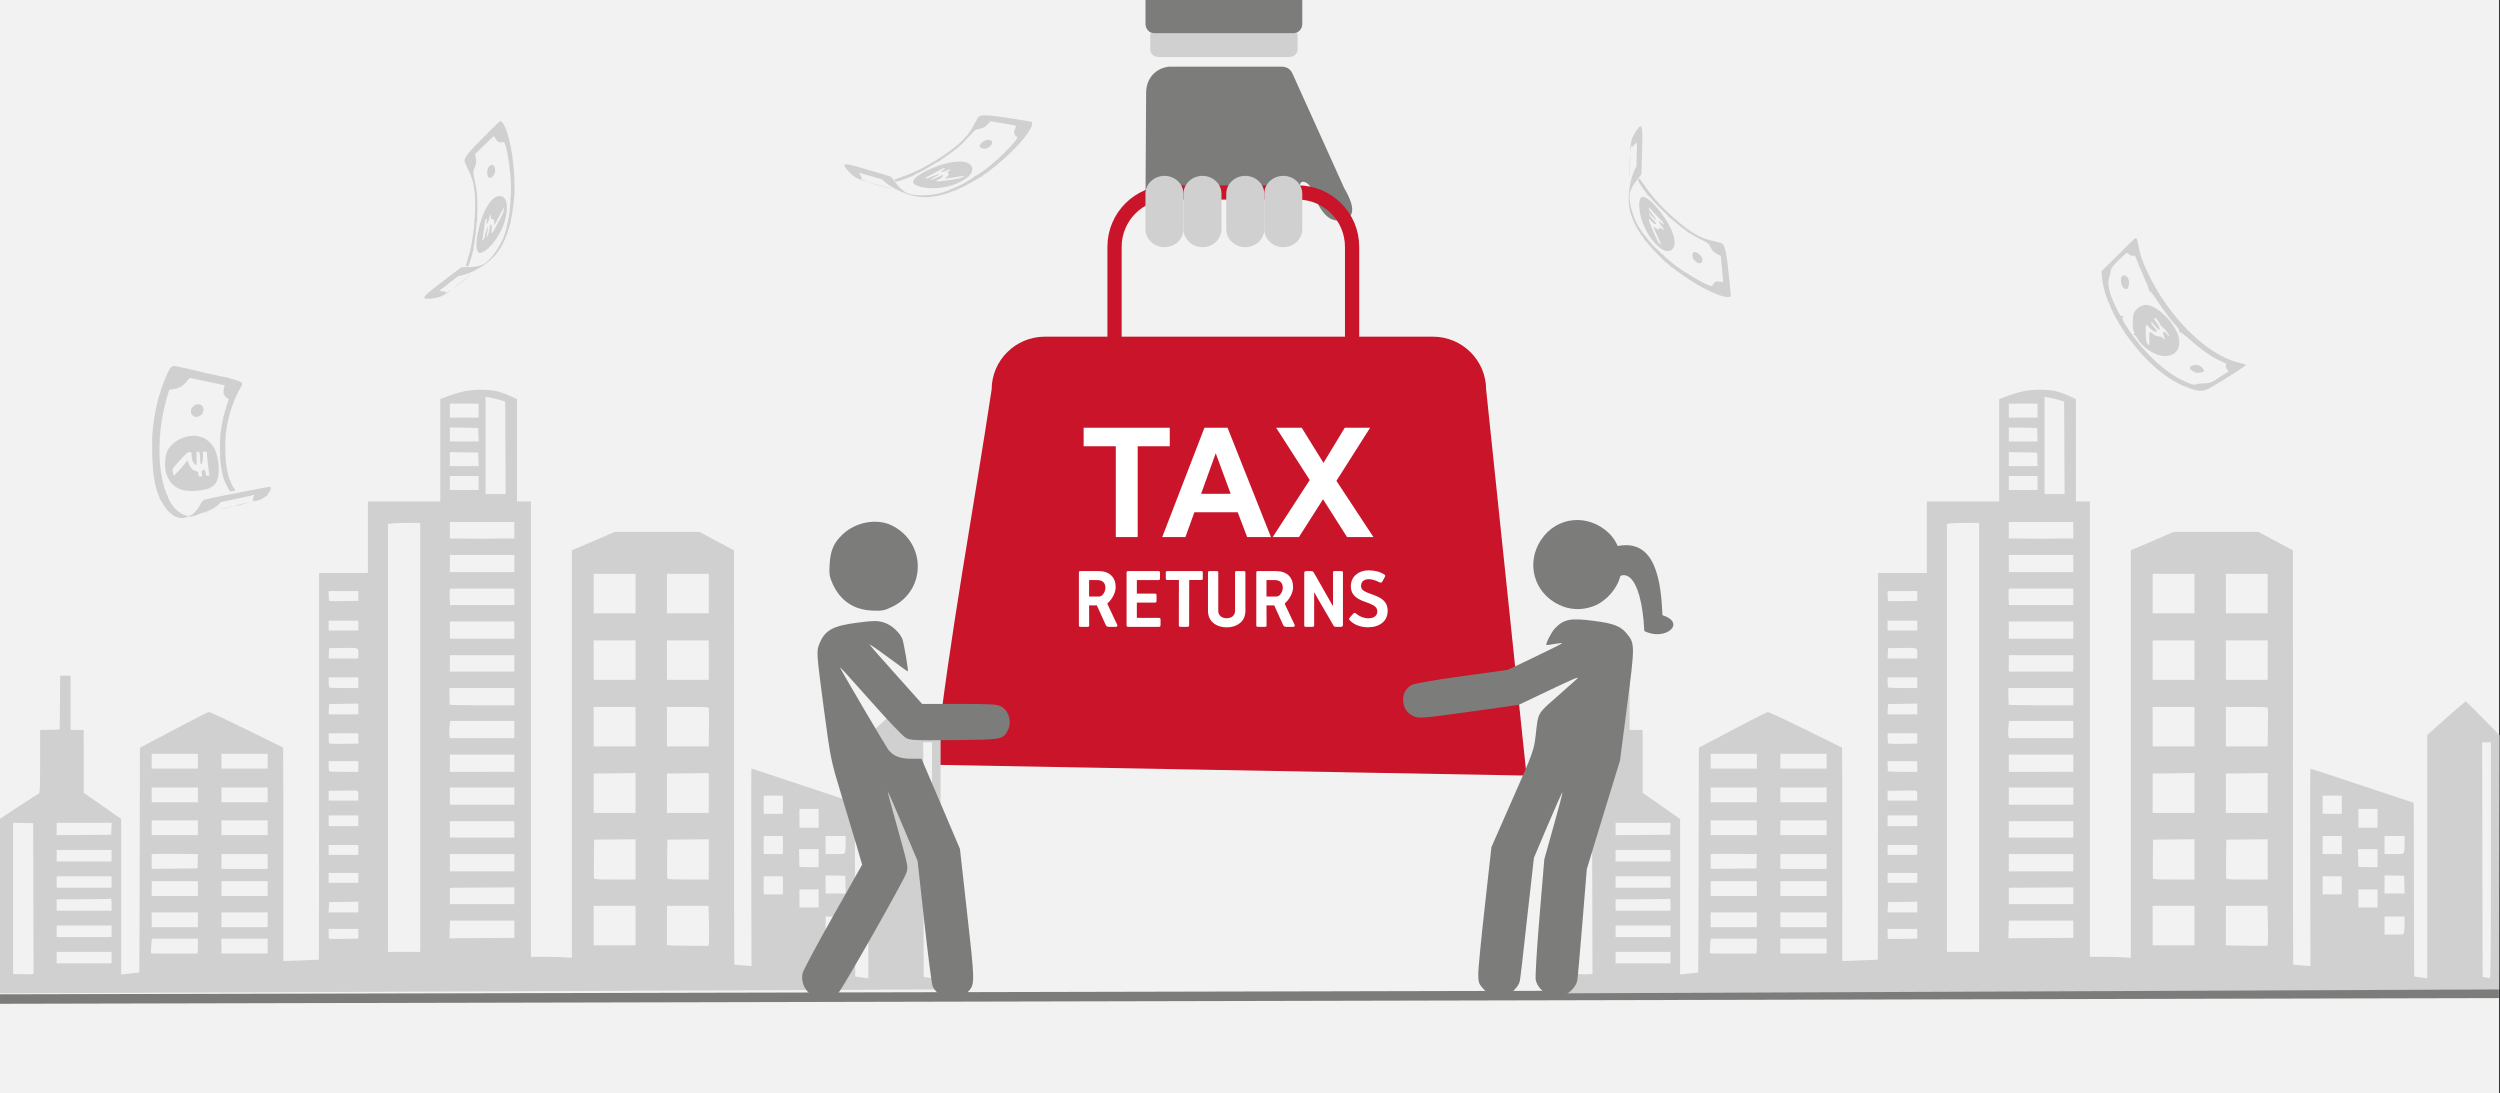<svg width="526" height="230" xmlns="http://www.w3.org/2000/svg" xmlns:xlink="http://www.w3.org/1999/xlink" overflow="hidden"><rect width="100%" height="100%" fill="#333333" stroke="none"/><defs><clipPath id="clip0"><path d="M0 0 526 0 526 230 0 230Z" fill-rule="evenodd" clip-rule="evenodd"/></clipPath></defs><g clip-path="url(#clip0)"><rect x="0" y="0" width="525.239" height="230" fill="#FFFFFF" transform="scale(1.001 1)"/><rect x="0" y="0" width="525.239" height="230" fill="#F2F2F2" transform="scale(1.001 1)"/><path d="M0 0-525.239-1.2" stroke="#7C7C7B" stroke-width="1.997" stroke-miterlimit="8" fill="none" fill-rule="evenodd" transform="matrix(-1.001 -0 -0 1 0 210.2)"/><path d="M2.733 28.58C1.818 28.454 0.302 27.908 0.065 27.62-0.028 27.506-0.024 27.468 0.095 27.336 0.333 27.073 1.496 26.707 3.789 26.173 4.195 26.078 5.66 25.724 7.045 25.385 8.429 25.047 9.614 24.77 9.678 24.77 9.741 24.77 10.323 24.995 10.971 25.271 12.271 25.825 12.849 25.988 13.787 26.062 14.354 26.108 14.494 26.088 15.226 25.863 16.801 25.378 19.046 23.959 20.432 22.574 21.171 21.835 22.004 20.819 21.947 20.727 21.919 20.681 21.94 20.654 21.993 20.666 22.075 20.684 23.683 18.448 23.693 18.302 23.696 18.274 23.86 17.976 24.059 17.641 24.704 16.556 24.951 16.062 24.895 15.97 24.863 15.92 24.873 15.901 24.916 15.928 24.997 15.978 25.813 14.347 26.329 13.105 27.213 10.976 28.24 7.465 28.564 5.465 28.715 4.53 28.664 4.24 28.35 4.24 28.256 4.24 28.034 4.17 27.859 4.085 27.491 3.907 27.37 3.656 27.272 2.862 27.238 2.587 27.194 2.345 27.175 2.326 27.142 2.294 26.17 2.64 23.213 3.739L21.991 4.193 21.94 4.547C21.873 5.014 21.613 5.776 21.422 6.067 21.337 6.196 21.013 6.546 20.702 6.845 20.076 7.447 20.111 7.367 19.767 9.022 19.256 11.491 18.72 13.043 17.585 15.343 17.137 16.253 16.794 17.037 16.823 17.085 16.856 17.138 16.843 17.151 16.79 17.119 16.737 17.086 16.623 17.224 16.495 17.476 15.949 18.556 14.397 21.152 13.844 21.91 13.693 22.118 13.601 22.318 13.633 22.369 13.666 22.424 13.656 22.44 13.606 22.409 13.56 22.381 13.361 22.588 13.153 22.884 12.592 23.677 11.263 25.159 11.114 25.156 10.862 25.151 10.589 24.836 10.768 24.757 10.926 24.686 11.883 23.521 11.84 23.452 11.813 23.408 11.836 23.388 11.892 23.408 11.994 23.444 13.236 21.84 14.059 20.609 16.182 17.433 18.293 13.117 18.955 10.595 19.364 9.042 19.438 8.299 19.377 6.399 19.327 4.864 19.334 4.69 19.458 4.501 19.961 3.734 21.268 3.108 26.574 1.092 27.322 0.807 28.31 0.432 28.769 0.258 29.484-0.014 29.621-0.045 29.729 0.046 30.43 0.627 30.113 3.905 28.975 7.856 28.48 9.573 27.631 11.975 27.087 13.2 26.978 13.445 26.899 13.69 26.913 13.745 26.926 13.799 26.921 13.811 26.9 13.771 26.879 13.732 26.711 14.025 26.525 14.422 26.339 14.82 26.21 15.184 26.237 15.233 26.265 15.281 26.259 15.296 26.225 15.264 26.191 15.233 25.928 15.636 25.642 16.159 24.868 17.575 23.938 19.053 23.247 19.968 23.057 20.219 22.934 20.454 22.965 20.505 22.998 20.557 22.986 20.573 22.938 20.543 22.892 20.515 22.74 20.641 22.599 20.823 21.131 22.722 19.205 24.39 17.514 25.227 15.639 26.154 13.104 26.634 10.597 26.536 9.848 26.507 9.336 26.445 8.969 26.338L8.432 26.184 6.053 26.763C4.743 27.081 3.62 27.36 3.557 27.383 3.484 27.408 3.621 27.519 3.93 27.684 4.627 28.056 4.677 28.104 4.529 28.267 4.403 28.407 4.462 28.405 5.539 28.237 6.048 28.157 5.595 28.321 4.94 28.453 4.169 28.609 3.303 28.659 2.733 28.58ZM7.288 27.854C8.037 27.668 9.139 27.401 9.738 27.259 10.337 27.118 10.879 26.987 10.943 26.969 11.047 26.939 11.047 26.943 10.943 27.009 10.787 27.107 6.863 28.056 6.239 28.147 6.068 28.172 6.54 28.04 7.288 27.854ZM11.318 26.894C11.374 26.872 11.441 26.874 11.466 26.9 11.492 26.926 11.447 26.944 11.364 26.941 11.274 26.937 11.255 26.919 11.318 26.894ZM11.706 26.816C11.762 26.794 11.83 26.796 11.855 26.822 11.881 26.848 11.835 26.867 11.753 26.863 11.663 26.859 11.644 26.841 11.706 26.816ZM14.379 23.5C13.853 22.94 14.585 21.196 16.311 18.897 18.842 15.527 21.707 13.629 23.184 14.344 23.61 14.551 23.818 14.821 23.928 15.31 24.234 16.676 22.595 19.398 20.392 21.181 19.158 22.18 18.279 22.709 17.048 23.195 16.063 23.583 15.664 23.68 15.044 23.68 14.626 23.68 14.521 23.651 14.379 23.5ZM16.363 21.343C16.523 21.288 16.726 21.074 17.008 20.663 17.457 20.01 18.167 19.233 18.261 19.291 18.294 19.311 18.096 19.664 17.823 20.076 17.549 20.489 17.347 20.861 17.373 20.904 17.4 20.947 17.383 20.958 17.336 20.929 17.289 20.9 17.213 20.945 17.167 21.03 17.088 21.178 17.095 21.18 17.338 21.08 17.603 20.971 17.991 20.486 18.573 19.536 18.912 18.983 19.052 18.916 19.096 19.286 19.122 19.514 18.959 19.864 18.54 20.483L18.308 20.825 18.528 20.77C18.773 20.708 18.968 20.581 19.777 19.95 20.08 19.713 20.717 19.224 21.192 18.864 21.667 18.504 22.035 18.175 22.009 18.133 21.983 18.091 21.998 18.079 22.042 18.106 22.157 18.177 22.583 17.721 22.855 17.233L23.09 16.814 22.48 17.293C22.144 17.557 21.397 18.156 20.819 18.625 20.242 19.094 19.742 19.479 19.709 19.479 19.677 19.479 19.716 19.349 19.797 19.189 20.119 18.553 20.073 18.081 19.689 18.081 19.45 18.081 19.451 18.057 19.699 17.634 19.809 17.445 19.884 17.275 19.865 17.256 19.749 17.14 19.396 17.424 19.18 17.807 19.046 18.045 18.861 18.278 18.77 18.325 18.678 18.372 18.524 18.483 18.428 18.57 18.179 18.797 18.211 18.64 18.535 18.041 18.808 17.535 18.81 17.521 18.632 17.573 18.378 17.646 18.241 17.826 17.643 18.862 17.359 19.357 16.871 20.135 16.56 20.593 16.249 21.05 16.025 21.424 16.063 21.424 16.1 21.424 16.235 21.388 16.363 21.343ZM26.885 14.299C26.885 14.299 26.885 14.299 26.885 14.299ZM22.772 9.944C22.368 9.66 22.748 8.427 23.401 7.901 23.549 7.782 23.77 7.7 24.007 7.678 24.337 7.646 24.395 7.664 24.504 7.83 24.717 8.155 24.731 8.447 24.555 8.918 24.362 9.433 23.932 9.864 23.488 9.987 23.087 10.099 22.985 10.092 22.772 9.944Z" fill="#D0D0D0" fill-rule="evenodd" transform="matrix(0.867 0.5 -0.499 0.866 191.392 10.866)"/><path d="M5.245 31.824C4.111 31.425 2.922 30.248 2.114 28.724 1.893 28.308 1.673 27.993 1.626 28.022 1.578 28.053 1.561 28.018 1.589 27.944 1.617 27.871 1.532 27.564 1.401 27.263 0.518 25.232 0.105 22.511 0.021 18.167-0.023 15.924-0.001 14.948 0.124 13.623 0.521 9.404 1.451 5.647 2.957 2.179 3.597 0.704 3.764 0.417 4.118 0.179 4.548-0.109 4.345-0.138 8.267 0.77 9.226 0.993 10.489 1.287 11.075 1.425 11.661 1.563 12.337 1.716 12.576 1.764 12.816 1.813 13.617 1.988 14.357 2.153 15.096 2.318 15.793 2.438 15.906 2.419 16.019 2.402 16.046 2.408 15.966 2.436 15.886 2.463 16.322 2.613 16.934 2.769 18.296 3.116 18.907 3.403 18.951 3.717 18.969 3.844 18.857 4.146 18.696 4.406 17.102 6.985 15.834 10.917 15.488 14.361 15.337 15.857 15.361 18.956 15.533 20.387 15.761 22.272 16.269 24.29 16.482 24.156 16.536 24.123 16.546 24.147 16.506 24.214 16.429 24.34 16.787 25.101 17.238 25.771 17.392 25.997 17.481 26.205 17.438 26.233 17.395 26.26 17.138 26.312 16.867 26.349L16.375 26.415 15.967 25.706C15.146 24.275 14.796 23.165 14.446 20.876 14.202 19.279 14.205 15.199 14.452 13.587 14.757 11.595 15.097 10.131 15.631 8.518 15.917 7.654 16.142 6.945 16.131 6.942 16.121 6.939 15.949 6.854 15.75 6.751 15.333 6.536 14.997 5.933 14.999 5.405 14.999 5.219 15.065 4.848 15.144 4.582 15.224 4.316 15.277 4.088 15.264 4.075 15.251 4.062 14.368 3.869 13.303 3.645 12.238 3.421 10.625 3.081 9.72 2.89 8.814 2.7 8.019 2.535 7.952 2.525 7.885 2.514 7.611 2.794 7.342 3.145 6.47 4.29 5.599 4.794 4.331 4.894 3.8 4.935 3.668 4.98 3.581 5.153 3.406 5.5 2.627 8.375 2.359 9.667 1.35 14.514 1.279 20.006 2.174 24.012 2.529 25.6 3.141 27.416 3.289 27.322 3.336 27.293 3.35 27.333 3.32 27.412 3.291 27.49 3.384 27.792 3.528 28.081 4.376 29.79 5.789 31.137 7.039 31.431 7.31 31.495 7.51 31.583 7.483 31.63 7.402 31.763 7.666 31.717 7.928 31.554 8.061 31.471 8.092 31.428 7.996 31.457 7.89 31.491 7.846 31.472 7.883 31.411 7.917 31.356 8.03 31.337 8.133 31.37 8.447 31.472 9.643 30.16 10.08 29.235 10.296 28.778 10.55 28.399 10.726 28.272 11.014 28.064 12.301 27.786 18.968 26.497 20.114 26.275 21.867 25.934 22.864 25.739 23.862 25.544 24.744 25.41 24.825 25.443 25.118 25.556 24.929 26.206 24.426 26.82 24.3 26.973 24.222 27.141 24.253 27.191 24.284 27.242 24.253 27.272 24.181 27.257 24.11 27.242 24.065 27.289 24.079 27.36 24.094 27.432 24.063 27.464 24.011 27.431 23.959 27.399 23.721 27.524 23.481 27.71 23.242 27.895 22.836 28.115 22.581 28.197 21.861 28.428 21.095 28.588 21.029 28.522 20.997 28.488 21.062 28.461 21.174 28.461 21.451 28.461 21.532 28.299 21.287 28.234 21.096 28.183 21.095 28.17 21.25 27.804 21.483 27.257 21.535 27.04 21.415 27.115 21.359 27.151 20.578 27.335 19.68 27.525 18.783 27.715 17.249 28.042 16.272 28.252L14.496 28.633 13.996 29.123C13.181 29.922 12.202 30.433 10.543 30.923 10.143 31.042 9.716 31.203 9.592 31.284 9.322 31.459 8.241 31.719 7.633 31.756 7.391 31.77 7.1 31.833 6.986 31.895 6.681 32.061 5.821 32.026 5.246 31.824ZM10.912 30.955C10.982 30.926 11.066 30.93 11.098 30.963 11.13 30.995 11.073 31.019 10.97 31.014 10.858 31.01 10.835 30.986 10.912 30.955ZM11.414 30.825C11.494 30.773 11.603 30.729 11.656 30.729 11.71 30.729 11.688 30.773 11.608 30.825 11.528 30.878 11.419 30.92 11.366 30.92 11.313 30.92 11.334 30.878 11.414 30.825ZM12.946 30.462C13.016 30.434 13.099 30.438 13.131 30.47 13.164 30.503 13.106 30.526 13.004 30.522 12.891 30.517 12.868 30.494 12.946 30.462ZM13.333 30.364C13.403 30.335 13.486 30.339 13.519 30.372 13.551 30.404 13.494 30.428 13.392 30.423 13.279 30.419 13.256 30.395 13.333 30.364ZM15.579 29.836C16.191 29.679 16.758 29.554 16.838 29.558 17.047 29.566 14.891 30.126 14.659 30.122 14.552 30.122 14.966 29.992 15.579 29.836ZM17.104 29.479C17.171 29.452 17.279 29.452 17.346 29.479 17.413 29.507 17.358 29.529 17.225 29.529 17.092 29.529 17.037 29.507 17.104 29.479ZM17.661 29.347C17.694 29.293 17.789 29.249 17.872 29.249 17.956 29.249 18.57 29.115 19.236 28.951 19.903 28.787 20.465 28.671 20.486 28.691 20.519 28.725 17.814 29.446 17.657 29.446 17.626 29.446 17.628 29.402 17.661 29.347ZM7.532 26.29C5.573 26.108 4.067 25.124 3.344 23.558 2.831 22.445 2.667 21.562 2.73 20.236 2.813 18.498 3.235 17.436 4.204 16.528 4.85 15.922 5.452 15.531 6.219 15.221 7.945 14.522 9.469 14.505 10.909 15.169 11.625 15.499 12.586 16.424 13.001 17.182 14.18 19.333 14.366 23.167 13.365 24.668 13.041 25.155 12.33 25.652 11.677 25.85 10.482 26.211 8.705 26.4 7.532 26.29ZM10.525 23.19C10.542 23.174 10.515 22.937 10.466 22.661L10.376 22.16 10.714 21.957C10.899 21.846 11.073 21.777 11.101 21.805 11.128 21.832 11.2 22.133 11.261 22.474L11.372 23.092 11.703 23.065C11.885 23.05 12.047 23.023 12.064 23.006 12.081 22.989 12.031 22.669 11.952 22.294 11.873 21.921 11.733 20.804 11.64 19.813L11.473 18.011 11.08 18.04 10.688 18.07 10.713 18.759C10.742 19.609 10.591 20.408 10.358 20.622 10.192 20.774 10.18 20.754 10.121 20.175 10.087 19.841 10.059 19.332 10.059 19.046 10.059 18.284 9.928 18 9.598 18.038L9.332 18.07 9.36 19.473C9.375 20.245 9.36 20.877 9.326 20.877 9.293 20.877 9.144 20.789 8.996 20.682 8.602 20.396 8.39 19.852 8.325 18.958L8.267 18.168 7.869 18.139C7.473 18.109 7.468 18.113 6.152 19.524 5.426 20.304 4.707 21.117 4.554 21.332 4.287 21.707 4.278 21.752 4.359 22.355 4.406 22.701 4.493 23.015 4.553 23.053 4.66 23.12 6.164 21.492 6.995 20.409 7.416 19.861 7.54 19.784 7.542 20.064 7.542 20.341 7.974 21.205 8.298 21.58 8.56 21.884 8.779 21.995 9.55 22.215 9.617 22.234 9.671 22.329 9.672 22.425 9.672 22.522 9.718 22.77 9.775 22.976 9.872 23.334 9.893 23.349 10.186 23.285 10.356 23.248 10.508 23.206 10.525 23.19ZM8.934 10.663C8.821 10.639 8.604 10.488 8.45 10.325 8.22 10.081 8.17 9.943 8.17 9.551 8.17 9.165 8.227 9.001 8.469 8.696 8.844 8.221 9.174 8.055 9.735 8.055 10.511 8.055 10.967 8.759 10.736 9.599 10.601 10.09 10.354 10.361 9.842 10.579 9.488 10.728 9.335 10.743 8.934 10.663Z" fill="#D0D0D0" fill-rule="evenodd" transform="matrix(1.001 0 -0 1 32 77)"/><path d="M7.705 35.032C5.374 34.048 0.834 32.163 0.387 31.994-0.284 31.744-0.104 31.408 1.099 30.663 2.62 29.727 3.881 28.613 5.638 26.664 12.573 18.969 16.872 8.277 15.708 1.62 15.563 0.791 15.489 0.062 15.546 0.003 15.653-0.114 20.516 3.206 22.799 4.956 24.435 6.211 24.725 7.045 24.725 10.478 24.725 18.892 17.5 31.206 10.273 35.108 9.723 35.407 9.24 35.647 9.202 35.642 9.166 35.642 8.493 35.364 7.705 35.032ZM9.73 33.67C11.271 33.522 12.78 32.441 15.06 29.857 16.32 28.429 16.429 28.22 16.131 27.812 15.836 27.411 15.841 27.396 16.177 27.674 16.615 28.041 17.034 27.602 18.669 25.067 21.597 20.527 23.533 15.179 23.723 11.09 23.828 8.848 23.79 8.535 23.364 8.03 23.102 7.718 22.697 6.994 22.466 6.415 22.145 5.617 21.721 5.16 20.707 4.512 19.971 4.046 19.114 3.456 18.8 3.201 18.241 2.75 18.222 2.753 17.953 3.319 17.798 3.642 17.503 3.862 17.274 3.821 16.936 3.758 16.872 3.969 16.872 5.142 16.872 7.058 16.303 9.8 15.293 12.746 14.827 14.105 14.527 15.357 14.625 15.525 14.734 15.717 14.701 15.768 14.537 15.658 14.377 15.551 14.068 15.916 13.758 16.574 12.894 18.42 11.606 20.639 10.271 22.588 9.571 23.611 9.064 24.56 9.145 24.697 9.223 24.837 9.185 24.919 9.059 24.878 8.935 24.84 7.936 25.786 6.841 26.983 5.745 28.179 4.512 29.434 4.103 29.773 3.474 30.291 3.398 30.464 3.624 30.852 3.824 31.196 3.822 31.433 3.615 31.788 3.363 32.219 3.536 32.344 5.522 33.178 6.721 33.683 7.864 34.03 8.062 33.945 8.257 33.864 9.007 33.742 9.728 33.67ZM8.167 30.982C7.933 30.326 8.495 29.566 9.411 29.293 10.397 29.003 10.68 29.107 10.68 29.758 10.68 30.767 8.476 31.841 8.167 30.982ZM13.115 25.447C12.687 25.166 12.22 24.621 12.082 24.236 11.199 21.805 13.594 16.39 16.172 14.982 18.098 13.929 19.819 14.602 20.566 16.701 21.224 18.543 20.557 21.787 19.215 23.32 18.945 23.629 18.796 24.001 18.881 24.149 18.976 24.315 18.895 24.363 18.669 24.269 18.464 24.184 18.3 24.228 18.3 24.366 18.3 24.759 15.584 25.957 14.699 25.957 14.256 25.957 13.544 25.725 13.115 25.447ZM17.707 21.973C18.565 21.606 19.371 21.091 19.505 20.826 19.802 20.232 19.778 20.232 18.419 20.856 16.953 21.53 16.851 21.507 17.15 20.581 17.327 20.043 17.331 19.617 17.162 19.226 17.01 18.862 17.003 18.5 17.146 18.227 17.451 17.642 17.212 17.683 16.624 18.316 15.974 19.012 15.537 18.706 16.029 17.9 16.236 17.561 16.298 17.285 16.167 17.285 15.934 17.285 15.022 18.974 15.013 19.425 15.013 19.55 14.915 19.721 14.803 19.808 14.689 19.895 14.403 20.29 14.168 20.688 13.639 21.578 13.913 21.994 14.456 21.124 15.194 19.946 15.639 19.454 15.805 19.632 15.898 19.729 15.737 20.216 15.451 20.716 15.163 21.213 14.965 21.749 15.013 21.902 15.06 22.055 15.384 21.624 15.732 20.945 16.25 19.936 16.396 19.798 16.531 20.18 16.629 20.446 16.531 21.025 16.31 21.527 15.703 22.886 15.632 22.863 17.707 21.973ZM19.86 10.088C19.393 9.371 19.388 8.598 19.845 7.961 20.198 7.476 20.212 7.476 20.679 8.068 20.94 8.4 21.154 8.935 21.154 9.259 21.154 10.68 20.514 11.09 19.86 10.088Z" fill="#D0D0D0" fill-rule="evenodd" transform="matrix(-0.389 0.921 -0.922 -0.389 478.605 62.452)"/><path d="M2.732 28.576C1.818 28.45 0.302 27.904 0.065 27.616-0.028 27.503-0.024 27.464 0.095 27.333 0.333 27.07 1.495 26.704 3.789 26.169 4.195 26.075 5.66 25.721 7.044 25.382 8.428 25.044 9.613 24.767 9.677 24.767 9.74 24.767 10.322 24.992 10.97 25.268 12.269 25.822 12.848 25.985 13.785 26.059 14.352 26.104 14.492 26.085 15.224 25.86 16.799 25.375 19.043 23.957 20.429 22.571 21.169 21.832 22.002 20.816 21.945 20.724 21.917 20.679 21.937 20.651 21.99 20.663 22.073 20.681 23.68 18.446 23.69 18.3 23.693 18.271 23.857 17.974 24.056 17.639 24.701 16.554 24.948 16.06 24.892 15.968 24.86 15.918 24.87 15.899 24.913 15.926 24.994 15.976 25.81 14.345 26.325 13.103 27.209 10.975 28.236 7.464 28.56 5.464 28.711 4.53 28.661 4.239 28.346 4.239 28.252 4.239 28.031 4.17 27.855 4.085 27.487 3.906 27.367 3.656 27.268 2.862 27.234 2.586 27.191 2.345 27.171 2.326 27.139 2.293 26.167 2.64 23.21 3.739L21.988 4.193 21.937 4.546C21.87 5.014 21.611 5.775 21.419 6.067 21.334 6.195 21.011 6.545 20.7 6.844 20.074 7.446 20.108 7.366 19.765 9.021 19.253 11.49 18.717 13.042 17.583 15.341 17.134 16.251 16.791 17.035 16.821 17.083 16.854 17.136 16.841 17.149 16.788 17.117 16.735 17.084 16.621 17.222 16.493 17.474 15.947 18.554 14.395 21.149 13.843 21.907 13.691 22.115 13.599 22.315 13.631 22.367 13.665 22.421 13.654 22.437 13.605 22.407 13.558 22.378 13.36 22.585 13.151 22.881 12.591 23.674 11.261 25.156 11.112 25.153 10.861 25.148 10.588 24.833 10.767 24.754 10.925 24.683 11.882 23.518 11.839 23.449 11.811 23.405 11.835 23.385 11.89 23.405 11.992 23.441 13.234 21.838 14.057 20.607 16.18 17.431 18.291 13.115 18.953 10.594 19.361 9.041 19.436 8.298 19.374 6.398 19.325 4.863 19.332 4.69 19.456 4.501 19.959 3.734 21.265 3.108 26.571 1.091 27.319 0.807 28.307 0.432 28.765 0.258 29.481-0.014 29.617-0.045 29.726 0.046 30.426 0.627 30.109 3.904 28.971 7.855 28.477 9.571 27.628 11.974 27.083 13.199 26.974 13.444 26.896 13.689 26.909 13.743 26.923 13.797 26.917 13.809 26.897 13.77 26.876 13.73 26.707 14.023 26.522 14.42 26.336 14.818 26.206 15.183 26.234 15.231 26.262 15.28 26.256 15.294 26.222 15.263 26.187 15.231 25.925 15.634 25.639 16.157 24.864 17.573 23.936 19.051 23.245 19.965 23.055 20.217 22.931 20.451 22.962 20.502 22.995 20.555 22.984 20.571 22.935 20.541 22.889 20.512 22.737 20.638 22.596 20.82 21.128 22.719 19.203 24.387 17.512 25.224 15.637 26.151 13.103 26.631 10.595 26.532 9.847 26.503 9.335 26.441 8.967 26.335L8.431 26.181 6.052 26.76C4.743 27.078 3.62 27.357 3.556 27.379 3.483 27.404 3.621 27.515 3.929 27.68 4.627 28.053 4.676 28.101 4.529 28.264 4.402 28.403 4.461 28.401 5.538 28.233 6.047 28.154 5.594 28.318 4.939 28.45 4.169 28.605 3.302 28.655 2.732 28.576ZM7.287 27.851C8.036 27.665 9.138 27.397 9.737 27.256 10.335 27.115 10.878 26.984 10.942 26.966 11.046 26.936 11.046 26.94 10.942 27.005 10.786 27.103 6.862 28.053 6.238 28.144 6.067 28.169 6.539 28.037 7.287 27.851ZM11.316 26.89C11.372 26.868 11.439 26.871 11.465 26.897 11.491 26.922 11.445 26.941 11.363 26.938 11.273 26.934 11.254 26.916 11.316 26.891ZM11.705 26.813C11.761 26.791 11.828 26.793 11.854 26.819 11.88 26.845 11.834 26.863 11.752 26.86 11.661 26.856 11.643 26.838 11.705 26.813ZM14.377 23.497C13.851 22.937 14.584 21.193 16.309 18.895 18.839 15.525 21.704 13.628 23.181 14.343 23.607 14.549 23.815 14.819 23.925 15.308 24.231 16.674 22.592 19.395 20.389 21.178 19.155 22.177 18.277 22.706 17.046 23.192 16.061 23.58 15.662 23.677 15.042 23.677 14.624 23.677 14.519 23.648 14.377 23.497ZM16.361 21.34C16.521 21.285 16.723 21.071 17.006 20.66 17.455 20.007 18.164 19.23 18.259 19.288 18.291 19.308 18.094 19.662 17.82 20.074 17.547 20.486 17.345 20.858 17.371 20.901 17.398 20.944 17.381 20.956 17.334 20.926 17.287 20.897 17.211 20.943 17.165 21.027 17.086 21.175 17.093 21.177 17.336 21.077 17.601 20.968 17.988 20.484 18.571 19.533 18.91 18.98 19.05 18.913 19.093 19.284 19.12 19.512 18.957 19.862 18.537 20.481L18.306 20.822 18.526 20.767C18.771 20.706 18.965 20.578 19.774 19.947 20.078 19.71 20.715 19.222 21.19 18.862 21.665 18.502 22.032 18.173 22.006 18.131 21.98 18.089 21.995 18.077 22.039 18.104 22.154 18.175 22.58 17.719 22.853 17.231L23.087 16.812 22.477 17.291C22.141 17.555 21.394 18.154 20.817 18.623 20.239 19.092 19.74 19.476 19.707 19.477 19.674 19.477 19.714 19.347 19.795 19.186 20.117 18.55 20.071 18.078 19.687 18.078 19.448 18.078 19.448 18.055 19.696 17.632 19.807 17.443 19.882 17.273 19.863 17.254 19.747 17.138 19.394 17.422 19.178 17.805 19.044 18.043 18.859 18.276 18.767 18.323 18.676 18.37 18.522 18.48 18.426 18.568 18.177 18.795 18.209 18.637 18.532 18.038 18.805 17.533 18.808 17.519 18.629 17.571 18.376 17.644 18.238 17.824 17.641 18.86 17.357 19.354 16.869 20.133 16.558 20.59 16.247 21.047 16.023 21.422 16.061 21.422 16.098 21.422 16.233 21.385 16.361 21.34ZM26.881 14.297C26.882 14.297 26.881 14.298 26.881 14.298ZM22.769 9.942C22.365 9.659 22.745 8.426 23.398 7.9 23.546 7.781 23.767 7.699 24.004 7.677 24.334 7.645 24.392 7.663 24.501 7.829 24.714 8.154 24.728 8.446 24.552 8.917 24.359 9.432 23.929 9.863 23.485 9.986 23.084 10.097 22.982 10.091 22.769 9.942Z" fill="#D0D0D0" fill-rule="evenodd" transform="matrix(0.915 -0.407 0.406 0.914 78.105 37.567)"/><path d="M2.732 28.572C1.818 28.446 0.302 27.9 0.065 27.612-0.028 27.499-0.024 27.46 0.095 27.329 0.333 27.066 1.495 26.7 3.788 26.166 4.194 26.071 5.659 25.717 7.043 25.378 8.427 25.04 9.612 24.763 9.675 24.763 9.739 24.763 10.321 24.989 10.968 25.265 12.268 25.819 12.846 25.981 13.784 26.055 14.35 26.101 14.49 26.081 15.222 25.856 16.796 25.371 19.041 23.953 20.426 22.568 21.166 21.829 21.998 20.813 21.942 20.721 21.913 20.676 21.934 20.648 21.987 20.66 22.069 20.678 23.677 18.444 23.687 18.297 23.69 18.269 23.853 17.971 24.052 17.636 24.697 16.552 24.945 16.058 24.888 15.966 24.857 15.916 24.866 15.897 24.909 15.924 24.99 15.974 25.806 14.344 26.322 13.101 27.206 10.973 28.232 7.463 28.556 5.463 28.707 4.529 28.657 4.239 28.342 4.239 28.248 4.239 28.027 4.169 27.851 4.084 27.483 3.906 27.363 3.655 27.265 2.861 27.23 2.586 27.187 2.345 27.168 2.326 27.135 2.293 26.163 2.64 23.207 3.738L21.985 4.192 21.934 4.546C21.867 5.013 21.608 5.774 21.416 6.066 21.331 6.194 21.008 6.544 20.697 6.843 20.071 7.445 20.106 7.365 19.762 9.02 19.25 11.488 18.715 13.04 17.581 15.339 17.132 16.248 16.789 17.032 16.819 17.081 16.851 17.133 16.838 17.147 16.786 17.114 16.733 17.081 16.619 17.22 16.491 17.472 15.944 18.551 14.393 21.146 13.841 21.904 13.69 22.112 13.597 22.312 13.629 22.363 13.663 22.418 13.652 22.434 13.603 22.404 13.556 22.375 13.358 22.582 13.149 22.877 12.589 23.671 11.26 25.152 11.111 25.149 10.859 25.145 10.587 24.83 10.765 24.75 10.923 24.68 11.88 23.515 11.837 23.446 11.81 23.401 11.833 23.382 11.889 23.402 11.991 23.438 13.232 21.835 14.055 20.604 16.178 17.428 18.288 13.113 18.95 10.592 19.358 9.04 19.433 8.297 19.372 6.397 19.322 4.863 19.329 4.689 19.453 4.5 19.956 3.733 21.262 3.107 26.567 1.091 27.315 0.807 28.302 0.432 28.761 0.257 29.476-0.014 29.613-0.045 29.721 0.046 30.422 0.627 30.105 3.903 28.967 7.854 28.473 9.57 27.624 11.972 27.079 13.197 26.971 13.442 26.892 13.687 26.906 13.741 26.919 13.796 26.913 13.808 26.893 13.768 26.872 13.728 26.703 14.021 26.518 14.418 26.332 14.816 26.203 15.181 26.23 15.229 26.258 15.277 26.252 15.292 26.218 15.26 26.184 15.229 25.922 15.632 25.636 16.154 24.861 17.571 23.932 19.048 23.241 19.962 23.051 20.214 22.928 20.449 22.959 20.499 22.992 20.552 22.98 20.568 22.932 20.538 22.886 20.509 22.734 20.635 22.593 20.817 21.125 22.716 19.2 24.384 17.51 25.22 15.635 26.147 13.101 26.627 10.594 26.529 9.846 26.5 9.333 26.438 8.966 26.331L8.43 26.177 6.051 26.756C4.742 27.074 3.619 27.353 3.556 27.375 3.483 27.401 3.62 27.512 3.929 27.676 4.626 28.049 4.675 28.097 4.528 28.259 4.402 28.399 4.46 28.397 5.537 28.229 6.046 28.15 5.594 28.314 4.939 28.446 4.168 28.601 3.302 28.651 2.732 28.572ZM7.286 27.847C8.035 27.661 9.137 27.393 9.735 27.252 10.334 27.111 10.876 26.98 10.94 26.962 11.044 26.932 11.044 26.936 10.94 27.001 10.784 27.099 6.861 28.049 6.237 28.14 6.066 28.165 6.538 28.033 7.286 27.847ZM11.315 26.887C11.371 26.864 11.438 26.867 11.463 26.893 11.489 26.919 11.444 26.937 11.361 26.934 11.271 26.93 11.252 26.912 11.315 26.887ZM11.703 26.809C11.759 26.787 11.826 26.789 11.852 26.815 11.878 26.841 11.832 26.859 11.75 26.856 11.66 26.852 11.641 26.834 11.703 26.809ZM14.375 23.493C13.849 22.934 14.582 21.19 16.307 18.892 18.837 15.523 21.701 13.626 23.178 14.341 23.604 14.547 23.812 14.817 23.921 15.306 24.227 16.672 22.589 19.393 20.386 21.175 19.153 22.174 18.275 22.703 17.043 23.188 16.059 23.576 15.66 23.673 15.04 23.673 14.622 23.673 14.517 23.645 14.375 23.493ZM16.359 21.337C16.519 21.282 16.721 21.068 17.004 20.657 17.452 20.004 18.162 19.227 18.256 19.286 18.289 19.306 18.091 19.659 17.818 20.071 17.544 20.483 17.342 20.855 17.369 20.898 17.395 20.941 17.379 20.953 17.331 20.923 17.284 20.894 17.208 20.94 17.163 21.024 17.084 21.172 17.091 21.174 17.334 21.074 17.598 20.965 17.986 20.481 18.568 19.53 18.907 18.978 19.047 18.911 19.09 19.281 19.117 19.509 18.954 19.859 18.535 20.478L18.303 20.819 18.523 20.764C18.768 20.703 18.962 20.575 19.772 19.944 20.075 19.707 20.712 19.219 21.187 18.859 21.662 18.499 22.029 18.17 22.003 18.128 21.977 18.086 21.992 18.074 22.036 18.101 22.151 18.172 22.577 17.716 22.849 17.229L23.084 16.81 22.474 17.289C22.138 17.552 21.391 18.151 20.814 18.62 20.236 19.089 19.737 19.474 19.704 19.474 19.671 19.474 19.711 19.344 19.792 19.184 20.114 18.548 20.068 18.076 19.684 18.076 19.445 18.076 19.446 18.052 19.694 17.629 19.804 17.441 19.879 17.27 19.86 17.251 19.744 17.136 19.391 17.42 19.175 17.803 19.041 18.04 18.856 18.273 18.765 18.32 18.673 18.368 18.519 18.478 18.423 18.566 18.174 18.792 18.206 18.635 18.53 18.036 18.803 17.53 18.805 17.517 18.627 17.568 18.374 17.641 18.236 17.821 17.639 18.857 17.354 19.352 16.867 20.13 16.556 20.587 16.245 21.044 16.021 21.419 16.058 21.419 16.096 21.419 16.231 21.382 16.359 21.337ZM26.878 14.295C26.878 14.295 26.878 14.296 26.878 14.296ZM22.766 9.941C22.362 9.658 22.742 8.425 23.395 7.899 23.543 7.78 23.764 7.698 24.001 7.676 24.331 7.644 24.389 7.662 24.498 7.828 24.711 8.153 24.724 8.445 24.548 8.916 24.355 9.431 23.926 9.862 23.482 9.985 23.081 10.096 22.978 10.09 22.766 9.941Z" fill="#D0D0D0" fill-rule="evenodd" transform="matrix(-0.259 0.966 -0.967 -0.259 371.808 33.684)"/><path d="M43.936 6.361C33.021 6.514 22.106 6.679 11.191 6.831 12.305 9.51 9.864 9.117 9.125 7.352 6.659 0.495 4.206 0 1.752 0.978 0.013 1.651 0 3.695 2.203 7.479 5.808 15.478 9.426 23.477 13.031 31.476 13.607 32.733 14.533 33 15.534 32.975 23.333 32.975 31.131 32.975 38.929 32.975 41.608 32.746 43.811 30.651 43.811 27.502 43.849 20.455 43.899 13.408 43.936 6.361Z" fill="#7C7C7B" fill-rule="evenodd" transform="matrix(-1.001 -8.75495e-08 8.74228e-08 -1 285 47)"/><path d="M1.75 0 29.205 0C30.163 0 30.955 0.698 30.955 1.543L30.955 5 0 5 0 1.543C0 0.698 0.779 0 1.75 0Z" fill="#D0D0D0" fill-rule="evenodd" transform="matrix(-1.001 -8.75495e-08 8.74228e-08 -1 273 12)"/><path d="M32.952 7 0 7 0 1.952C0 0.879 0.833 0 1.866 0L31.086 0C32.106 0 32.952 0.879 32.952 1.952Z" fill="#7C7C7B" fill-rule="evenodd" transform="matrix(-1.001 -8.75495e-08 8.74228e-08 -1 274 7)"/><path d="M11.418 0 38.51 0C44.816-1.58911e-15 49.928 5.112 49.928 11.418L49.928 44 0 44 0 11.418C-3.17823e-15 5.112 5.112 0 11.418 0Z" stroke="#C91429" stroke-width="2.996" stroke-miterlimit="8" fill="none" fill-rule="evenodd" transform="matrix(1.001 0 -0 1 234.5 40.5)"/><path d="M22.334 0 103.861 0C109.682 0 114.4 4.692 114.4 10.479L122.822 91 0 88.765C3.016 62.048 7.864 36.574 11.796 10.479 11.796 4.692 16.514 0 22.334 0Z" stroke="#C91429" stroke-width="1.331" stroke-miterlimit="8" fill="#C91429" fill-rule="evenodd" transform="matrix(1.001 0 -0 1 197.5 71.5)"/><path d="M27.764 5.366 24.688 13.9 30.903 13.9ZM40.465 0 45.841 0 50.409 7.39 54.883 0 60.212 0 53.128 11.171 60.912 23 55.365 23 50.316 15.046 45.251 23 39.735 23 47.519 10.998ZM25.387 0 30.25 0 39.37 23 34.368 23 32.379 17.776 23.274 17.776 21.395 23 16.516 23ZM0 0 18.1 0 18.1 3.891 11.357 3.891 11.357 23 6.758 23 6.758 3.891 0 3.891Z" fill="#FFFFFF" fill-rule="evenodd" transform="matrix(1.001 0 -0 1 228 90)"/><path d="M39.428 2.052 39.428 5.516 41.459 5.516C41.766 5.506 42.023 5.396 42.231 5.186 42.438 4.977 42.594 4.731 42.7 4.45 42.805 4.169 42.858 3.915 42.858 3.689 42.86 3.196 42.726 2.802 42.456 2.506 42.185 2.211 41.764 2.059 41.191 2.052ZM2.142 2.052 2.142 5.516 4.173 5.516C4.48 5.506 4.737 5.396 4.945 5.186 5.152 4.977 5.308 4.731 5.414 4.45 5.519 4.169 5.572 3.915 5.572 3.689 5.574 3.196 5.44 2.802 5.169 2.506 4.899 2.211 4.477 2.059 3.905 2.052ZM47.803 0.152 48.76 0.152C48.927 0.151 49.056 0.177 49.147 0.231 49.238 0.284 49.319 0.372 49.391 0.495L53.376 7.493 53.414 7.455 53.414 0.437C53.414 0.334 53.443 0.26 53.502 0.216 53.562 0.172 53.654 0.151 53.778 0.152L55.135 0.152C55.242 0.151 55.329 0.172 55.396 0.216 55.462 0.26 55.497 0.334 55.499 0.437L55.499 11.486C55.495 11.636 55.45 11.741 55.365 11.8 55.279 11.86 55.178 11.888 55.059 11.886L54.103 11.886C53.961 11.89 53.842 11.872 53.746 11.834 53.65 11.795 53.565 11.711 53.491 11.582 53.304 11.247 53.029 10.769 52.666 10.147 52.303 9.525 51.911 8.855 51.491 8.137 51.071 7.419 50.68 6.747 50.32 6.123 49.959 5.499 49.688 5.017 49.506 4.678L49.448 4.697 49.448 11.582C49.448 11.694 49.419 11.773 49.362 11.819 49.305 11.865 49.219 11.887 49.104 11.886L47.708 11.886C47.593 11.887 47.507 11.866 47.45 11.822 47.392 11.778 47.364 11.704 47.364 11.601L47.364 0.59C47.361 0.438 47.391 0.327 47.455 0.257 47.518 0.186 47.635 0.151 47.803 0.152ZM37.592 0.152 41.383 0.152C42.539 0.16 43.433 0.458 44.063 1.048 44.692 1.637 45.011 2.473 45.019 3.556 45.006 4.153 44.842 4.752 44.527 5.354 44.212 5.955 43.828 6.459 43.374 6.865 43.337 6.902 43.311 6.937 43.298 6.967 43.284 6.997 43.278 7.027 43.279 7.055 43.282 7.112 43.314 7.188 43.374 7.283L45.345 11.467C45.392 11.568 45.393 11.662 45.347 11.748 45.301 11.834 45.211 11.88 45.077 11.886L43.623 11.886C43.383 11.884 43.218 11.845 43.126 11.769 43.034 11.694 42.964 11.593 42.915 11.467L41.057 7.378 39.428 7.378C39.429 8.082 39.432 8.785 39.438 9.489 39.444 10.193 39.447 10.897 39.447 11.6 39.447 11.704 39.419 11.777 39.361 11.822 39.304 11.866 39.218 11.887 39.103 11.886L37.631 11.886C37.516 11.887 37.43 11.866 37.372 11.822 37.315 11.777 37.286 11.704 37.286 11.6L37.286 0.475C37.283 0.263 37.385 0.155 37.592 0.152ZM27.477 0.152 28.949 0.152C29.047 0.15 29.129 0.168 29.193 0.207 29.258 0.245 29.291 0.316 29.294 0.419L29.294 8.579C29.3 9.007 29.46 9.362 29.773 9.644 30.085 9.925 30.514 10.071 31.056 10.081 31.599 10.071 32.027 9.925 32.34 9.641 32.653 9.358 32.813 8.997 32.819 8.56L32.819 0.438C32.819 0.334 32.848 0.26 32.905 0.217 32.962 0.172 33.048 0.151 33.163 0.152L34.636 0.152C34.751 0.151 34.841 0.172 34.904 0.214 34.967 0.256 34.999 0.324 34.999 0.419L34.999 8.579C34.971 9.661 34.588 10.5 33.849 11.095 33.11 11.69 32.186 11.992 31.076 12 29.956 11.992 29.026 11.69 28.285 11.095 27.544 10.5 27.16 9.661 27.132 8.579L27.132 0.438C27.131 0.334 27.157 0.26 27.211 0.217 27.265 0.172 27.354 0.151 27.477 0.152ZM18.592 0.152 25.75 0.152C25.846 0.153 25.918 0.18 25.966 0.233 26.014 0.286 26.038 0.36 26.038 0.456L26.038 1.691C26.04 1.797 26.021 1.88 25.98 1.94 25.939 2.001 25.863 2.032 25.75 2.033L23.185 2.033 23.166 11.581C23.166 11.694 23.137 11.773 23.079 11.819 23.022 11.865 22.936 11.887 22.821 11.886L21.349 11.886C21.242 11.887 21.159 11.866 21.098 11.822 21.037 11.777 21.006 11.704 21.004 11.6L21.023 2.033 18.592 2.033C18.478 2.034 18.395 2.008 18.343 1.955 18.291 1.901 18.265 1.813 18.266 1.691L18.266 0.475C18.265 0.37 18.291 0.29 18.343 0.235 18.395 0.18 18.478 0.153 18.592 0.152ZM10.364 0.152 16.738 0.152C16.835 0.151 16.91 0.177 16.963 0.228 17.017 0.28 17.044 0.362 17.044 0.475L17.044 1.71C17.046 1.816 17.024 1.899 16.978 1.959 16.931 2.02 16.851 2.051 16.738 2.052L12.181 2.052 12.181 4.889 15.992 4.889C16.106 4.89 16.189 4.921 16.24 4.981 16.292 5.042 16.318 5.125 16.317 5.23L16.317 6.446C16.317 6.552 16.293 6.635 16.243 6.696 16.193 6.756 16.116 6.787 16.011 6.788L12.181 6.788 12.181 10.005 16.853 10.005C16.95 10.004 17.025 10.03 17.078 10.081 17.131 10.133 17.159 10.215 17.159 10.328L17.159 11.563C17.163 11.775 17.061 11.883 16.853 11.886L10.364 11.886C10.258 11.885 10.174 11.858 10.113 11.803 10.052 11.748 10.021 11.668 10.02 11.563L10.02 0.475C10.02 0.263 10.135 0.155 10.364 0.152ZM0.306 0.152 4.097 0.152C5.253 0.16 6.147 0.458 6.776 1.048 7.406 1.637 7.725 2.473 7.733 3.556 7.72 4.153 7.555 4.752 7.241 5.354 6.926 5.955 6.542 6.459 6.088 6.865 6.051 6.902 6.025 6.937 6.012 6.967 5.998 6.997 5.992 7.027 5.993 7.055 5.996 7.112 6.028 7.188 6.088 7.283L8.059 11.467C8.106 11.568 8.107 11.662 8.061 11.748 8.015 11.834 7.925 11.88 7.79 11.886L6.337 11.886C6.097 11.884 5.931 11.845 5.84 11.769 5.748 11.694 5.678 11.593 5.629 11.467L3.771 7.378 2.142 7.378C2.143 8.082 2.146 8.785 2.152 9.489 2.157 10.193 2.161 10.897 2.161 11.6 2.161 11.704 2.133 11.777 2.075 11.822 2.018 11.866 1.932 11.887 1.817 11.886L0.344 11.886C0.23 11.887 0.144 11.866 0.086 11.822 0.029 11.777 0 11.704 0 11.6L0 0.475C-0.003 0.263 0.099 0.155 0.306 0.152ZM60.867 0C61.492-0.001 62.086 0.068 62.648 0.209 63.211 0.35 63.727 0.572 64.198 0.874 64.327 0.965 64.389 1.054 64.385 1.142 64.38 1.231 64.337 1.344 64.256 1.482L63.758 2.395C63.699 2.498 63.617 2.558 63.514 2.575 63.412 2.593 63.302 2.577 63.185 2.528 62.818 2.333 62.446 2.175 62.069 2.052 61.693 1.929 61.33 1.866 60.982 1.862 60.526 1.854 60.135 1.96 59.808 2.18 59.482 2.401 59.311 2.783 59.296 3.327 59.327 3.783 59.557 4.131 59.986 4.371 60.414 4.611 60.855 4.802 61.308 4.944 61.871 5.131 62.426 5.354 62.973 5.614 63.52 5.873 63.975 6.23 64.339 6.685 64.703 7.139 64.892 7.751 64.906 8.521 64.88 9.63 64.487 10.483 63.727 11.078 62.967 11.674 61.994 11.975 60.809 11.981 60.089 11.983 59.394 11.869 58.722 11.639 58.051 11.409 57.471 11.048 56.981 10.556 56.865 10.456 56.801 10.361 56.79 10.271 56.779 10.181 56.83 10.067 56.943 9.929L57.689 9.092C57.8 8.973 57.899 8.925 57.988 8.947 58.077 8.968 58.181 9.03 58.301 9.13 58.65 9.428 59.048 9.664 59.498 9.836 59.947 10.009 60.365 10.097 60.752 10.1 61.438 10.092 61.939 9.951 62.256 9.679 62.573 9.407 62.73 9.053 62.725 8.616 62.708 8.106 62.465 7.708 61.997 7.422 61.53 7.136 60.942 6.881 60.235 6.656 59.733 6.497 59.248 6.287 58.781 6.026 58.313 5.766 57.928 5.42 57.625 4.991 57.322 4.561 57.164 4.012 57.154 3.346 57.182 2.3 57.547 1.483 58.249 0.896 58.952 0.308 59.824 0.01 60.867 0Z" fill="#FFFFFF" fill-rule="evenodd" transform="matrix(1.001 0 -0 1 227 120)"/><path d="M3.988 0 3.988 0C6.186 0 7.988 1.692 7.988 3.756L7.988 11.244C7.988 13.308 6.186 15 3.988 15L3.988 15C1.802 15 0 13.308 0 11.244L0 3.756C0 1.692 1.802 0 3.988 0Z" fill="#D0D0D0" fill-rule="evenodd" transform="matrix(-1.001 -8.75495e-08 8.74228e-08 -1 274 52)"/><path d="M3.994 0 3.994 0C6.196 0 7.988 1.692 7.988 3.756L7.988 11.244C7.988 13.308 6.196 15 3.994 15L3.994 15C1.792 15 0 13.308 0 11.244L0 3.756C0 1.692 1.792 0 3.994 0Z" fill="#D0D0D0" fill-rule="evenodd" transform="matrix(-1.001 -8.75495e-08 8.74228e-08 -1 266 52)"/><path d="M4.001 0 4.001 0C6.186 0 7.988 1.692 7.988 3.756L7.988 11.244C7.988 13.308 6.186 15 4.001 15L4.001 15C1.802 15 0 13.308 0 11.244L0 3.756C0 1.692 1.802 0 4.001 0Z" fill="#D0D0D0" fill-rule="evenodd" transform="matrix(-1.001 -8.75495e-08 8.74228e-08 -1 257 52)"/><path d="M3.988 0 3.988 0C6.186 0 7.988 1.692 7.988 3.756L7.988 11.244C7.988 13.308 6.186 15 3.988 15L3.988 15C1.789 15 0 13.308 0 11.244L0 3.756C0 1.692 1.789 0 3.988 0Z" fill="#D0D0D0" fill-rule="evenodd" transform="matrix(-1.001 -8.75495e-08 8.74228e-08 -1 249 52)"/><path d="M0 127 0 108.636 0 90.272 3.971 87.654C6.155 86.214 8.052 84.996 8.186 84.948 8.383 84.876 8.429 83.586 8.429 78.226L8.429 71.593 10.491 71.544 12.552 71.495 12.601 65.832 12.649 60.169 13.746 60.169 14.843 60.169 14.843 65.876 14.843 71.582 16.217 71.582 17.591 71.582 17.599 78.195 17.607 84.809 21.539 87.558 25.471 90.307 25.471 106.673 25.471 123.04 27.349 122.83C28.382 122.715 29.248 122.614 29.273 122.606 29.298 122.597 29.338 111.953 29.364 98.951L29.411 75.312 31.427 74.252C32.535 73.669 35.699 72.003 38.458 70.55 41.217 69.097 43.625 67.87 43.81 67.824 44.112 67.75 46.145 68.71 57.172 74.138 58.432 74.758 59.484 75.281 59.511 75.3 59.538 75.318 59.558 85.428 59.556 97.767L59.551 120.2 63.263 120.077C65.305 120.009 66.997 119.937 67.022 119.916 67.049 119.895 67.069 101.581 67.069 79.217L67.067 38.556 72.198 38.556 77.329 38.556 77.329 31.034 77.329 23.512 84.933 23.512 92.538 23.512 92.538 12.742 92.538 1.972 94.257 1.332C96.873 0.359 98.712-0.001 101.058 0 103.517 0 104.945 0.297 107.06 1.24L108.663 1.956 108.663 12.734 108.663 23.512 110.129 23.512 111.595 23.512 111.595 71.409 111.595 119.306 114.224 119.306C115.67 119.306 117.607 119.356 118.53 119.418L120.207 119.53 120.207 76.645 120.207 33.76 121.078 33.407C121.556 33.213 123.58 32.347 125.574 31.482L129.2 29.91 138.1 29.91 147 29.91 150.641 31.855 154.28 33.8 154.285 77.36C154.288 101.318 154.311 120.937 154.336 120.959 154.361 120.981 155.187 121.055 156.17 121.124L157.958 121.249 157.911 100.479C157.885 89.055 157.899 79.708 157.942 79.708 158.018 79.708 162.25 81.109 173.897 84.987L179.669 86.909 179.716 105.168 179.763 123.428 180.266 123.522C180.542 123.573 181.16 123.666 181.639 123.728L182.51 123.84 182.51 98.242 182.51 72.643 186.49 69.084C188.678 67.127 190.542 65.549 190.631 65.577 190.721 65.605 192.35 67.221 194.254 69.167L197.713 72.706 197.67 99.443 197.627 126.18M195.887 98.989 195.887 74.176 194.97 74.176 194.052 74.176 194.1 98.859 194.146 123.542 194.787 123.649C195.141 123.708 195.531 123.766 195.658 123.779 195.841 123.797 195.887 118.736 195.887 98.989ZM7.012 107.059 6.968 91.208 4.859 91.159 2.749 91.11 2.749 107.017 2.749 122.924 4.444 122.973C5.376 123.001 6.345 122.997 6.597 122.966L7.055 122.911 7.012 107.059ZM23.455 119.479 23.455 118.268 17.683 118.268 11.911 118.268 11.911 119.479 11.911 120.689 17.683 120.689 23.455 120.689ZM41.459 118.618C41.534 118.618 41.596 117.914 41.596 117.058L41.596 115.502 36.757 115.502 31.917 115.502 31.789 116.957C31.718 117.758 31.703 118.477 31.755 118.556 31.823 118.661 38.52 118.704 41.459 118.618ZM56.256 117.058 56.256 115.502 51.4 115.502 46.544 115.502 46.544 117.058 46.544 118.614 51.4 118.614 56.256 118.614ZM88.323 73.139 88.323 28.009 85.895 28.009C84.56 28.009 83.035 28.059 82.505 28.119L81.543 28.228 81.543 73.248 81.543 118.267 84.933 118.267 88.323 118.267 88.323 73.137ZM149.021 116.17C149.067 115.711 149.065 113.816 149.016 111.96L148.926 108.585 144.553 108.585 140.181 108.585 140.181 112.725 140.181 116.864 140.868 116.918C141.246 116.947 143.216 116.979 145.246 116.988L148.936 117.004 149.021 116.17ZM133.584 112.735 133.584 108.585 129.186 108.585 124.788 108.585 124.788 112.735 124.788 116.885 129.186 116.885 133.584 116.885ZM75.313 114.456 75.313 113.427 72.198 113.427 69.083 113.427 69.083 114.436C69.083 114.99 69.117 115.477 69.159 115.516 69.2 115.556 70.602 115.565 72.273 115.537L75.313 115.486ZM108.113 113.509 108.113 111.698 101.345 111.698 94.576 111.698 94.519 113.556 94.462 115.416 101.288 115.368 108.113 115.321ZM23.455 113.946 23.455 112.735 17.683 112.735 11.911 112.735 11.911 113.946 11.911 115.156 17.683 115.156 23.455 115.156ZM177.63 114.248C177.691 114.034 177.742 113.178 177.743 112.346L177.746 110.833 175.639 110.833 173.532 110.833 173.532 112.735 173.532 114.637 175.526 114.637C177.439 114.637 177.525 114.622 177.63 114.248ZM41.596 111.525 41.596 109.969 36.74 109.969 31.885 109.969 31.885 111.525 31.885 113.081 36.74 113.081 41.596 113.081ZM56.256 111.525 56.256 109.969 51.4 109.969 46.544 109.969 46.544 111.525 46.544 113.081 51.4 113.081 56.256 113.081ZM75.313 108.841 75.313 107.712 72.244 107.76 69.175 107.808 69.12 108.889 69.065 109.969 72.189 109.969 75.313 109.969ZM23.455 108.308C23.455 107.179 23.414 107.007 23.165 107.097 23.006 107.155 20.409 107.202 17.393 107.202L11.911 107.202 11.911 108.413 11.911 109.623 17.683 109.623 23.455 109.623ZM172.065 107.029 172.065 105.127 170.05 105.127 168.034 105.127 168.034 107.029 168.034 108.931 170.05 108.931 172.065 108.931ZM108.113 106.467 108.114 104.695 101.334 104.743 94.553 104.79 94.553 106.514 94.553 108.24 101.333 108.24 108.113 108.24ZM41.596 104.954 41.596 103.398 36.74 103.398 31.885 103.398 31.885 104.954 31.885 106.511 36.74 106.511 41.596 106.511ZM56.256 104.954 56.256 103.398 51.4 103.398 46.544 103.398 46.544 104.954 46.544 106.511 51.4 106.511 56.256 106.511ZM164.552 104.262 164.552 102.361 162.537 102.361 160.521 102.361 160.521 104.262 160.521 106.164 162.537 106.164 164.552 106.164ZM177.706 104.133 177.654 102.274 175.593 102.225 173.531 102.176 173.531 104.084 173.531 105.992 175.645 105.992 177.758 105.992ZM23.455 103.571 23.455 102.361 17.683 102.361 11.911 102.361 11.911 103.571 11.911 104.782 17.683 104.782 23.455 104.782ZM75.313 102.706 75.313 101.669 72.198 101.669 69.083 101.669 69.083 102.706 69.083 103.744 72.198 103.744 75.313 103.744ZM133.584 98.813 133.584 94.573 129.232 94.62 124.88 94.666 124.831 98.639C124.804 100.825 124.822 102.712 124.871 102.832 124.94 103.001 125.953 103.052 129.272 103.052L133.584 103.052ZM148.977 98.813 148.977 94.573 144.625 94.62 140.272 94.666 140.223 98.639C140.196 100.825 140.214 102.712 140.263 102.832 140.332 103.001 141.345 103.052 144.665 103.052L148.977 103.052ZM108.113 99.508 108.113 97.692 101.333 97.692 94.553 97.692 94.553 99.508 94.553 101.323 101.333 101.323 108.113 101.323ZM41.558 99.212 41.61 97.704 37.434 97.655C35.138 97.627 32.95 97.633 32.572 97.667L31.885 97.728 31.885 99.269 31.885 100.81 36.694 100.763 41.505 100.717 41.557 99.211ZM56.256 99.248 56.256 97.691 51.4 97.691 46.544 97.691 46.544 99.248 46.544 100.804 51.4 100.804 56.256 100.804ZM172.065 98.556 172.065 96.654 170.004 96.654 167.942 96.654 167.981 98.427C168.003 99.401 168.023 100.257 168.027 100.329 168.031 100.4 168.941 100.458 170.05 100.458L172.065 100.458ZM23.455 98.038 23.455 96.827 17.683 96.827 11.911 96.827 11.911 98.038 11.911 99.248 17.683 99.248 23.455 99.248ZM75.313 96.827 75.313 95.79 72.198 95.79 69.083 95.79 69.083 96.827 69.083 97.865 72.198 97.865 75.313 97.865ZM164.552 95.79 164.552 93.888 162.537 93.888 160.521 93.888 160.521 95.79 160.521 97.691 162.537 97.691 164.552 97.691ZM177.63 97.302C177.691 97.089 177.742 96.233 177.743 95.4L177.746 93.888 175.639 93.888 173.532 93.888 173.532 95.79 173.532 97.691 175.526 97.691C177.439 97.691 177.525 97.676 177.63 97.302ZM108.113 92.504 108.113 90.775 101.333 90.775 94.553 90.775 94.553 92.504 94.553 94.233 101.333 94.233 108.113 94.233ZM23.418 92.375 23.471 91.121 17.691 91.121 11.911 91.121 11.911 92.42 11.911 93.719 17.637 93.674 23.364 93.628ZM41.596 92.159 41.596 90.602 36.74 90.602 31.885 90.602 31.885 92.159 31.885 93.715 36.74 93.715 41.596 93.715ZM56.256 92.159 56.256 90.602 51.4 90.602 46.544 90.602 46.544 92.159 46.544 93.715 51.4 93.715 56.256 93.715ZM172.065 90.17 172.065 88.181 170.05 88.181 168.034 88.181 168.034 90.17 168.034 92.159 170.05 92.159 172.065 92.159ZM75.313 90.689 75.313 89.565 72.198 89.565 69.083 89.565 69.083 90.689 69.083 91.813 72.198 91.813 75.313 91.813ZM164.552 87.317 164.552 85.415 162.537 85.415 160.521 85.415 160.521 87.317 160.521 89.219 162.537 89.219 164.552 89.219ZM133.584 84.853 133.584 80.66 129.186 80.709 124.788 80.758 124.788 84.902 124.788 89.046 129.186 89.046 133.584 89.046ZM148.977 84.853 148.977 80.66 144.579 80.709 140.181 80.758 140.181 84.902 140.181 89.046 144.579 89.046 148.977 89.046ZM108.113 85.501 108.113 83.686 101.333 83.686 94.553 83.686 94.553 85.501 94.553 87.317 101.333 87.317 108.113 87.317ZM41.596 85.242 41.596 83.686 36.74 83.686 31.885 83.686 31.885 85.242 31.885 86.798 36.74 86.798 41.596 86.798ZM56.256 85.242 56.256 83.686 51.4 83.686 46.544 83.686 46.544 85.242 46.544 86.798 51.4 86.798 56.256 86.798ZM75.313 85.433C75.313 84.766 75.234 84.393 75.084 84.353 74.958 84.319 73.556 84.314 71.969 84.343L69.083 84.395 69.083 85.424 69.083 86.453 72.198 86.453 75.313 86.453 75.313 85.434ZM75.313 79.276 75.313 78.153 72.198 78.153 69.083 78.153 69.083 79.161C69.083 79.716 69.138 80.222 69.205 80.285 69.272 80.349 70.674 80.401 72.32 80.401L75.313 80.401ZM108.113 78.577 108.113 76.769 101.333 76.769 94.553 76.769 94.553 78.589 94.553 80.408 101.333 80.396 108.113 80.384ZM41.596 78.153 41.596 76.596 36.74 76.596 31.885 76.596 31.885 78.153 31.885 79.709 36.74 79.709 41.596 79.709ZM56.256 78.153 56.256 76.596 51.4 76.596 46.544 76.596 46.544 78.153 46.544 79.709 51.4 79.709 56.256 79.709ZM133.584 70.891 133.584 66.74 129.186 66.74 124.788 66.74 124.788 70.891 124.788 75.04 129.186 75.04 133.584 75.04ZM149.016 71.193C149.045 69.077 149.038 67.21 149.001 67.043 148.939 66.765 148.578 66.74 144.558 66.74L140.181 66.74 140.181 70.891 140.181 75.04 144.572 75.04 148.963 75.04 149.016 71.193ZM75.313 73.366 75.313 72.273 72.198 72.273 69.083 72.273 69.083 73.282C69.083 73.837 69.143 74.348 69.217 74.418 69.291 74.487 70.693 74.525 72.332 74.502L75.313 74.46ZM108.113 71.495 108.113 69.68 101.357 69.68 94.601 69.68 94.475 71.038C94.406 71.785 94.404 72.602 94.472 72.853L94.594 73.311 101.354 73.311 108.114 73.311 108.114 71.495ZM75.313 67.169 75.313 66.04 72.244 66.088 69.175 66.136 69.12 67.217 69.065 68.297 72.189 68.297 75.313 68.297ZM108.113 64.579 108.113 62.763 101.281 62.763 94.449 62.763 94.47 64.45C94.482 65.377 94.506 66.194 94.523 66.265 94.54 66.337 97.604 66.395 101.333 66.395L108.113 66.395ZM75.313 61.639 75.313 60.516 72.198 60.516 69.083 60.516 69.083 61.524C69.083 62.079 69.138 62.585 69.205 62.648 69.272 62.712 70.674 62.763 72.32 62.763L75.313 62.763ZM133.584 56.885 133.584 52.735 129.186 52.735 124.788 52.735 124.788 56.885 124.788 61.034 129.186 61.034 133.584 61.034ZM148.977 56.885 148.977 52.735 144.579 52.735 140.181 52.735 140.181 56.885 140.181 61.034 144.579 61.034 148.977 61.034ZM108.113 57.576 108.113 55.847 101.333 55.847 94.553 55.847 94.553 57.576 94.553 59.305 101.333 59.305 108.113 59.305ZM75.313 55.505C75.313 54.237 75.446 54.282 71.832 54.337L69.175 54.377 69.12 55.458 69.065 56.539 72.189 56.539 75.313 56.539ZM108.113 50.573 108.113 48.758 101.333 48.758 94.553 48.758 94.553 50.573 94.553 52.389 101.333 52.389 108.113 52.389ZM75.313 49.622 75.313 48.584 72.198 48.584 69.083 48.584 69.083 49.622 69.083 50.66 72.198 50.66 75.313 50.66ZM133.584 42.879 133.584 38.729 129.186 38.729 124.788 38.729 124.788 42.879 124.788 47.028 129.186 47.028 133.584 47.028ZM148.977 42.879 148.977 38.729 144.579 38.729 140.181 38.729 140.181 42.879 140.181 47.028 144.579 47.028 148.977 47.028ZM108.113 43.57 108.113 41.841 101.346 41.841 94.579 41.841 94.521 42.23C94.488 42.444 94.489 43.222 94.522 43.959L94.582 45.299 101.348 45.299 108.114 45.299 108.114 43.57ZM75.313 43.389 75.313 42.36 72.198 42.36 69.083 42.36 69.083 43.383C69.083 43.946 69.164 44.432 69.263 44.464 69.363 44.495 70.765 44.498 72.379 44.47L75.313 44.419ZM108.113 36.567 108.113 34.752 101.333 34.752 94.553 34.752 94.553 36.567 94.553 38.383 101.333 38.383 108.113 38.383ZM105.93 31.294 108.113 31.294 108.113 29.564 108.113 27.835 101.333 27.835 94.553 27.835 94.553 29.561 94.553 31.288 98.906 31.335C101.299 31.361 103.367 31.363 103.501 31.335 103.636 31.31 104.729 31.29 105.93 31.29ZM106.236 12.23 106.19 2.504 104.999 2.13C104.343 1.924 103.416 1.702 102.937 1.635L102.067 1.513 102.067 11.735 102.067 21.956 104.175 21.956 106.284 21.956ZM100.601 19.622 100.601 18.152 97.577 18.152 94.553 18.152 94.553 19.622 94.553 21.092 97.577 21.092 100.601 21.092ZM100.562 14.651 100.509 13.225 97.531 13.177 94.553 13.129 94.553 14.603 94.553 16.077 97.584 16.077 100.615 16.077ZM100.562 9.463 100.509 8.037 97.531 7.989 94.553 7.941 94.553 9.416 94.553 10.89 97.584 10.89 100.615 10.89ZM100.601 4.406 100.601 2.936 97.577 2.936 94.553 2.936 94.553 4.406 94.553 5.876 97.577 5.876 100.601 5.876Z" fill="#D0D0D0" fill-rule="evenodd" transform="matrix(1.001 0 -0 1 0 82)"/><path d="M-10.889-100.846C-10.354-100.59-9.538-99.949-9.053-99.385-7.88-97.974-7.906-97.333-9.614-82.154L-11.017-69.615-15.046-60.128-19.101-50.641-21.141-50.641C-23.666-50.641-25.069-50.077-26.114-48.667-26.726-47.821-35.423-33.051-36.162-31.564-36.443-31.026-35.576-31.974-29.378-38.949-26.114-42.641-22.977-45.923-22.416-46.231-21.524-46.769-20.555-46.795-12.165-46.718-2.193-46.615-2.091-46.615-1.046-44.846 0-43.051-0.689-40.487-2.448-39.59-3.213-39.179-4.82-39.103-11.17-39.103L-18.974-39.103-24.355-33.077C-27.313-29.795-29.863-26.872-29.991-26.641-30.144-26.41-28.41-27.59-26.165-29.256-23.896-30.949-22.034-32.282-21.983-32.256-21.804-32.051-22.85-25.949-23.181-25.282-23.947-23.769-25.553-22.41-27.083-21.949-28.435-21.564-29.098-21.564-32.515-22-37.718-22.667-39.375-23.59-40.523-26.359-41.212-28-41.186-28.333-39.605-40.256-38.202-50.744-38.151-50.974-35.958-58.205-34.734-62.231-33.255-67.205-32.643-69.231L-31.572-72.923-37.718-83.82C-41.11-89.795-43.966-95.18-44.093-95.769-44.935-100.128-39.605-103-36.519-99.846-35.678-99-22.901-76.462-22.314-74.744-21.83-73.436-21.855-73.41-24.406-64.256-25.451-60.564-26.267-57.487-26.242-57.436-26.191-57.41-24.737-60.692-23.029-64.769L-19.917-72.154-18.515-84.872C-17.75-91.872-16.959-98-16.755-98.487-15.913-100.513-12.879-101.744-10.889-100.846ZM-25.247-18.667C-18.03-15.154-18.107-5.077-25.375-1.538-28.512 0-33-0.846-35.703-3.462-37.565-5.231-38.228-6.821-38.406-9.667-38.534-11.769-38.457-12.333-37.769-13.846-36.162-17.385-33.408-19.256-29.557-19.462-27.415-19.564-26.956-19.487-25.247-18.667Z" fill="#7C7C7B" fill-rule="evenodd" transform="matrix(1.001 8.75495e-08 8.74228e-08 -1 213 109)"/><path d="M0 127 0 108.636 0 90.272 3.971 87.654C6.155 86.214 8.052 84.996 8.186 84.948 8.383 84.876 8.429 83.586 8.429 78.226L8.429 71.593 10.491 71.544 12.552 71.495 12.601 65.832 12.649 60.169 13.746 60.169 14.843 60.169 14.843 65.876 14.843 71.582 16.217 71.582 17.591 71.582 17.599 78.195 17.607 84.809 21.539 87.558 25.471 90.307 25.471 106.673 25.471 123.04 27.349 122.83C28.382 122.715 29.248 122.614 29.273 122.606 29.298 122.597 29.338 111.953 29.364 98.951L29.411 75.312 31.427 74.252C32.535 73.669 35.699 72.003 38.458 70.55 41.217 69.097 43.625 67.87 43.81 67.824 44.112 67.75 46.145 68.71 57.172 74.138 58.432 74.758 59.484 75.281 59.511 75.3 59.538 75.318 59.558 85.428 59.556 97.767L59.551 120.2 63.263 120.077C65.305 120.009 66.997 119.937 67.022 119.916 67.049 119.895 67.069 101.581 67.069 79.217L67.067 38.556 72.198 38.556 77.329 38.556 77.329 31.034 77.329 23.512 84.933 23.512 92.538 23.512 92.538 12.742 92.538 1.972 94.257 1.332C96.873 0.359 98.712-0.001 101.058 0 103.517 0 104.945 0.297 107.06 1.24L108.663 1.956 108.663 12.734 108.663 23.512 110.129 23.512 111.595 23.512 111.595 71.409 111.595 119.306 114.224 119.306C115.67 119.306 117.607 119.356 118.53 119.418L120.207 119.53 120.207 76.645 120.207 33.76 121.078 33.407C121.556 33.213 123.58 32.347 125.574 31.482L129.2 29.91 138.1 29.91 147 29.91 150.641 31.855 154.28 33.8 154.285 77.36C154.288 101.318 154.311 120.937 154.336 120.959 154.361 120.981 155.187 121.055 156.17 121.124L157.958 121.249 157.911 100.479C157.885 89.055 157.899 79.708 157.942 79.708 158.018 79.708 162.25 81.109 173.897 84.987L179.669 86.909 179.716 105.168 179.763 123.428 180.266 123.522C180.542 123.573 181.16 123.666 181.639 123.728L182.51 123.84 182.51 98.242 182.51 72.643 186.49 69.084C188.678 67.127 190.542 65.549 190.631 65.577 190.721 65.605 192.35 67.221 194.254 69.167L197.713 72.706 197.67 99.443 197.627 126.18M195.887 98.989 195.887 74.176 194.97 74.176 194.052 74.176 194.1 98.859 194.146 123.542 194.787 123.649C195.141 123.708 195.531 123.766 195.658 123.779 195.841 123.797 195.887 118.736 195.887 98.989ZM7.012 107.059 6.968 91.208 4.859 91.159 2.749 91.11 2.749 107.017 2.749 122.924 4.444 122.973C5.376 123.001 6.345 122.997 6.597 122.966L7.055 122.911 7.012 107.059ZM23.455 119.479 23.455 118.268 17.683 118.268 11.911 118.268 11.911 119.479 11.911 120.689 17.683 120.689 23.455 120.689ZM41.459 118.618C41.534 118.618 41.596 117.914 41.596 117.058L41.596 115.502 36.757 115.502 31.917 115.502 31.789 116.957C31.718 117.758 31.703 118.477 31.755 118.556 31.823 118.661 38.52 118.704 41.459 118.618ZM56.256 117.058 56.256 115.502 51.4 115.502 46.544 115.502 46.544 117.058 46.544 118.614 51.4 118.614 56.256 118.614ZM88.323 73.139 88.323 28.009 85.895 28.009C84.56 28.009 83.035 28.059 82.505 28.119L81.543 28.228 81.543 73.248 81.543 118.267 84.933 118.267 88.323 118.267 88.323 73.137ZM149.021 116.17C149.067 115.711 149.065 113.816 149.016 111.96L148.926 108.585 144.553 108.585 140.181 108.585 140.181 112.725 140.181 116.864 140.868 116.918C141.246 116.947 143.216 116.979 145.246 116.988L148.936 117.004 149.021 116.17ZM133.584 112.735 133.584 108.585 129.186 108.585 124.788 108.585 124.788 112.735 124.788 116.885 129.186 116.885 133.584 116.885ZM75.313 114.456 75.313 113.427 72.198 113.427 69.083 113.427 69.083 114.436C69.083 114.99 69.117 115.477 69.159 115.516 69.2 115.556 70.602 115.565 72.273 115.537L75.313 115.486ZM108.113 113.509 108.113 111.698 101.345 111.698 94.576 111.698 94.519 113.556 94.462 115.416 101.288 115.368 108.113 115.321ZM23.455 113.946 23.455 112.735 17.683 112.735 11.911 112.735 11.911 113.946 11.911 115.156 17.683 115.156 23.455 115.156ZM177.63 114.248C177.691 114.034 177.742 113.178 177.743 112.346L177.746 110.833 175.639 110.833 173.532 110.833 173.532 112.735 173.532 114.637 175.526 114.637C177.439 114.637 177.525 114.622 177.63 114.248ZM41.596 111.525 41.596 109.969 36.74 109.969 31.885 109.969 31.885 111.525 31.885 113.081 36.74 113.081 41.596 113.081ZM56.256 111.525 56.256 109.969 51.4 109.969 46.544 109.969 46.544 111.525 46.544 113.081 51.4 113.081 56.256 113.081ZM75.313 108.841 75.313 107.712 72.244 107.76 69.175 107.808 69.12 108.889 69.065 109.969 72.189 109.969 75.313 109.969ZM23.455 108.308C23.455 107.179 23.414 107.007 23.165 107.097 23.006 107.155 20.409 107.202 17.393 107.202L11.911 107.202 11.911 108.413 11.911 109.623 17.683 109.623 23.455 109.623ZM172.065 107.029 172.065 105.127 170.05 105.127 168.034 105.127 168.034 107.029 168.034 108.931 170.05 108.931 172.065 108.931ZM108.113 106.467 108.114 104.695 101.334 104.743 94.553 104.79 94.553 106.514 94.553 108.24 101.333 108.24 108.113 108.24ZM41.596 104.954 41.596 103.398 36.74 103.398 31.885 103.398 31.885 104.954 31.885 106.511 36.74 106.511 41.596 106.511ZM56.256 104.954 56.256 103.398 51.4 103.398 46.544 103.398 46.544 104.954 46.544 106.511 51.4 106.511 56.256 106.511ZM164.552 104.262 164.552 102.361 162.537 102.361 160.521 102.361 160.521 104.262 160.521 106.164 162.537 106.164 164.552 106.164ZM177.706 104.133 177.654 102.274 175.593 102.225 173.531 102.176 173.531 104.084 173.531 105.992 175.645 105.992 177.758 105.992ZM23.455 103.571 23.455 102.361 17.683 102.361 11.911 102.361 11.911 103.571 11.911 104.782 17.683 104.782 23.455 104.782ZM75.313 102.706 75.313 101.669 72.198 101.669 69.083 101.669 69.083 102.706 69.083 103.744 72.198 103.744 75.313 103.744ZM133.584 98.813 133.584 94.573 129.232 94.62 124.88 94.666 124.831 98.639C124.804 100.825 124.822 102.712 124.871 102.832 124.94 103.001 125.953 103.052 129.272 103.052L133.584 103.052ZM148.977 98.813 148.977 94.573 144.625 94.62 140.272 94.666 140.223 98.639C140.196 100.825 140.214 102.712 140.263 102.832 140.332 103.001 141.345 103.052 144.665 103.052L148.977 103.052ZM108.113 99.508 108.113 97.692 101.333 97.692 94.553 97.692 94.553 99.508 94.553 101.323 101.333 101.323 108.113 101.323ZM41.558 99.212 41.61 97.704 37.434 97.655C35.138 97.627 32.95 97.633 32.572 97.667L31.885 97.728 31.885 99.269 31.885 100.81 36.694 100.763 41.505 100.717 41.557 99.211ZM56.256 99.248 56.256 97.691 51.4 97.691 46.544 97.691 46.544 99.248 46.544 100.804 51.4 100.804 56.256 100.804ZM172.065 98.556 172.065 96.654 170.004 96.654 167.942 96.654 167.981 98.427C168.003 99.401 168.023 100.257 168.027 100.329 168.031 100.4 168.941 100.458 170.05 100.458L172.065 100.458ZM23.455 98.038 23.455 96.827 17.683 96.827 11.911 96.827 11.911 98.038 11.911 99.248 17.683 99.248 23.455 99.248ZM75.313 96.827 75.313 95.79 72.198 95.79 69.083 95.79 69.083 96.827 69.083 97.865 72.198 97.865 75.313 97.865ZM164.552 95.79 164.552 93.888 162.537 93.888 160.521 93.888 160.521 95.79 160.521 97.691 162.537 97.691 164.552 97.691ZM177.63 97.302C177.691 97.089 177.742 96.233 177.743 95.4L177.746 93.888 175.639 93.888 173.532 93.888 173.532 95.79 173.532 97.691 175.526 97.691C177.439 97.691 177.525 97.676 177.63 97.302ZM108.113 92.504 108.113 90.775 101.333 90.775 94.553 90.775 94.553 92.504 94.553 94.233 101.333 94.233 108.113 94.233ZM23.418 92.375 23.471 91.121 17.691 91.121 11.911 91.121 11.911 92.42 11.911 93.719 17.637 93.674 23.364 93.628ZM41.596 92.159 41.596 90.602 36.74 90.602 31.885 90.602 31.885 92.159 31.885 93.715 36.74 93.715 41.596 93.715ZM56.256 92.159 56.256 90.602 51.4 90.602 46.544 90.602 46.544 92.159 46.544 93.715 51.4 93.715 56.256 93.715ZM172.065 90.17 172.065 88.181 170.05 88.181 168.034 88.181 168.034 90.17 168.034 92.159 170.05 92.159 172.065 92.159ZM75.313 90.689 75.313 89.565 72.198 89.565 69.083 89.565 69.083 90.689 69.083 91.813 72.198 91.813 75.313 91.813ZM164.552 87.317 164.552 85.415 162.537 85.415 160.521 85.415 160.521 87.317 160.521 89.219 162.537 89.219 164.552 89.219ZM133.584 84.853 133.584 80.66 129.186 80.709 124.788 80.758 124.788 84.902 124.788 89.046 129.186 89.046 133.584 89.046ZM148.977 84.853 148.977 80.66 144.579 80.709 140.181 80.758 140.181 84.902 140.181 89.046 144.579 89.046 148.977 89.046ZM108.113 85.501 108.113 83.686 101.333 83.686 94.553 83.686 94.553 85.501 94.553 87.317 101.333 87.317 108.113 87.317ZM41.596 85.242 41.596 83.686 36.74 83.686 31.885 83.686 31.885 85.242 31.885 86.798 36.74 86.798 41.596 86.798ZM56.256 85.242 56.256 83.686 51.4 83.686 46.544 83.686 46.544 85.242 46.544 86.798 51.4 86.798 56.256 86.798ZM75.313 85.433C75.313 84.766 75.234 84.393 75.084 84.353 74.958 84.319 73.556 84.314 71.969 84.343L69.083 84.395 69.083 85.424 69.083 86.453 72.198 86.453 75.313 86.453 75.313 85.434ZM75.313 79.276 75.313 78.153 72.198 78.153 69.083 78.153 69.083 79.161C69.083 79.716 69.138 80.222 69.205 80.285 69.272 80.349 70.674 80.401 72.32 80.401L75.313 80.401ZM108.113 78.577 108.113 76.769 101.333 76.769 94.553 76.769 94.553 78.589 94.553 80.408 101.333 80.396 108.113 80.384ZM41.596 78.153 41.596 76.596 36.74 76.596 31.885 76.596 31.885 78.153 31.885 79.709 36.74 79.709 41.596 79.709ZM56.256 78.153 56.256 76.596 51.4 76.596 46.544 76.596 46.544 78.153 46.544 79.709 51.4 79.709 56.256 79.709ZM133.584 70.891 133.584 66.74 129.186 66.74 124.788 66.74 124.788 70.891 124.788 75.04 129.186 75.04 133.584 75.04ZM149.016 71.193C149.045 69.077 149.038 67.21 149.001 67.043 148.939 66.765 148.578 66.74 144.558 66.74L140.181 66.74 140.181 70.891 140.181 75.04 144.572 75.04 148.963 75.04 149.016 71.193ZM75.313 73.366 75.313 72.273 72.198 72.273 69.083 72.273 69.083 73.282C69.083 73.837 69.143 74.348 69.217 74.418 69.291 74.487 70.693 74.525 72.332 74.502L75.313 74.46ZM108.113 71.495 108.113 69.68 101.357 69.68 94.601 69.68 94.475 71.038C94.406 71.785 94.404 72.602 94.472 72.853L94.594 73.311 101.354 73.311 108.114 73.311 108.114 71.495ZM75.313 67.169 75.313 66.04 72.244 66.088 69.175 66.136 69.12 67.217 69.065 68.297 72.189 68.297 75.313 68.297ZM108.113 64.579 108.113 62.763 101.281 62.763 94.449 62.763 94.47 64.45C94.482 65.377 94.506 66.194 94.523 66.265 94.54 66.337 97.604 66.395 101.333 66.395L108.113 66.395ZM75.313 61.639 75.313 60.516 72.198 60.516 69.083 60.516 69.083 61.524C69.083 62.079 69.138 62.585 69.205 62.648 69.272 62.712 70.674 62.763 72.32 62.763L75.313 62.763ZM133.584 56.885 133.584 52.735 129.186 52.735 124.788 52.735 124.788 56.885 124.788 61.034 129.186 61.034 133.584 61.034ZM148.977 56.885 148.977 52.735 144.579 52.735 140.181 52.735 140.181 56.885 140.181 61.034 144.579 61.034 148.977 61.034ZM108.113 57.576 108.113 55.847 101.333 55.847 94.553 55.847 94.553 57.576 94.553 59.305 101.333 59.305 108.113 59.305ZM75.313 55.505C75.313 54.237 75.446 54.282 71.832 54.337L69.175 54.377 69.12 55.458 69.065 56.539 72.189 56.539 75.313 56.539ZM108.113 50.573 108.113 48.758 101.333 48.758 94.553 48.758 94.553 50.573 94.553 52.389 101.333 52.389 108.113 52.389ZM75.313 49.622 75.313 48.584 72.198 48.584 69.083 48.584 69.083 49.622 69.083 50.66 72.198 50.66 75.313 50.66ZM133.584 42.879 133.584 38.729 129.186 38.729 124.788 38.729 124.788 42.879 124.788 47.028 129.186 47.028 133.584 47.028ZM148.977 42.879 148.977 38.729 144.579 38.729 140.181 38.729 140.181 42.879 140.181 47.028 144.579 47.028 148.977 47.028ZM108.113 43.57 108.113 41.841 101.346 41.841 94.579 41.841 94.521 42.23C94.488 42.444 94.489 43.222 94.522 43.959L94.582 45.299 101.348 45.299 108.114 45.299 108.114 43.57ZM75.313 43.389 75.313 42.36 72.198 42.36 69.083 42.36 69.083 43.383C69.083 43.946 69.164 44.432 69.263 44.464 69.363 44.495 70.765 44.498 72.379 44.47L75.313 44.419ZM108.113 36.567 108.113 34.752 101.333 34.752 94.553 34.752 94.553 36.567 94.553 38.383 101.333 38.383 108.113 38.383ZM105.93 31.294 108.113 31.294 108.113 29.564 108.113 27.835 101.333 27.835 94.553 27.835 94.553 29.561 94.553 31.288 98.906 31.335C101.299 31.361 103.367 31.363 103.501 31.335 103.636 31.31 104.729 31.29 105.93 31.29ZM106.236 12.23 106.19 2.504 104.999 2.13C104.343 1.924 103.416 1.702 102.937 1.635L102.067 1.513 102.067 11.735 102.067 21.956 104.175 21.956 106.284 21.956ZM100.601 19.622 100.601 18.152 97.577 18.152 94.553 18.152 94.553 19.622 94.553 21.092 97.577 21.092 100.601 21.092ZM100.562 14.651 100.509 13.225 97.531 13.177 94.553 13.129 94.553 14.603 94.553 16.077 97.584 16.077 100.615 16.077ZM100.562 9.463 100.509 8.037 97.531 7.989 94.553 7.941 94.553 9.416 94.553 10.89 97.584 10.89 100.615 10.89ZM100.601 4.406 100.601 2.936 97.577 2.936 94.553 2.936 94.553 4.406 94.553 5.876 97.577 5.876 100.601 5.876Z" fill="#D0D0D0" fill-rule="evenodd" transform="matrix(1.001 0 -0 1 328 82)"/><path d="M-14.669-101.309C-13.603-100.823-12.384-99.466-12.156-98.417-12.055-98.058-11.572-92.606-11.065-86.31L-10.126-74.868-6.649-63.427-3.147-52.011-1.65-40.442C0-27.721 0-27.388-1.751-25.289-3.02-23.727-4.543-23.164-8.679-22.627-13.577-21.987-14.973-22.268-16.826-24.214-17.612-25.058-18.831-27.465-18.602-27.695-18.551-27.746-17.816-27.669-16.953-27.49-16.09-27.337-15.328-27.26-15.278-27.311-15.227-27.362-17.79-28.668-20.962-30.178L-26.749-32.942-36.24-34.247C-41.646-34.99-46.214-35.783-46.823-36.065-48.193-36.73-48.929-38.138-48.701-39.751-48.498-41.235-47.787-42.157-46.34-42.771-45.401-43.18-44.234-43.078-34.87-41.773L-24.465-40.314-20.379-38.368C-12.841-34.759-11.496-34.171-12.156-34.81-12.511-35.143-14.466-36.884-16.496-38.675-20.556-42.233-20.328-41.824-20.886-46.815-21.241-49.835-21.394-50.296-25.708-60.074L-30.175-70.235-31.545-82.547C-32.306-89.33-32.941-95.78-32.941-96.855-32.941-98.647-32.839-98.98-31.951-99.978-30.682-101.437-28.956-102-27.256-101.488-25.936-101.079-24.49-99.62-24.211-98.442-24.109-98.058-23.424-92.069-22.663-85.107L-21.241-72.488-18.298-65.526C-16.674-61.712-15.303-58.64-15.252-58.717-15.176-58.768-16.014-61.968-17.105-65.807L-19.059-72.795-20.074-84.953C-20.658-91.992-20.988-97.572-20.861-98.186-20.582-99.492-19.49-100.72-18.12-101.309-16.851-101.846-15.938-101.846-14.669-101.309ZM-8.629-19.504C-6.573-18.711-4.568-16.765-3.578-14.615-2.03-11.288-2.817-6.809-5.406-4.249-9.745 0-16.42-0.589-19.719-5.554-22.993-10.418-21.267-16.74-15.963-19.248-13.628-20.374-11.09-20.451-8.629-19.504Z" fill="#7C7C7B" fill-rule="evenodd" transform="matrix(1.001 8.75495e-08 8.74228e-08 -1 344 108)"/><path d="M-14.998-1.963C-6.552 0-5.526-9.465-5.21-16.437 0-18.124-4.736-22-9.025-19.76-9.657-7.275-13.735-5.714-16.156-10.547L-19.971-5.462-14.998-1.963Z" fill="#7C7C7B" fill-rule="evenodd" transform="matrix(1.001 8.75495e-08 8.74228e-08 -1 355 113)"/></g></svg>